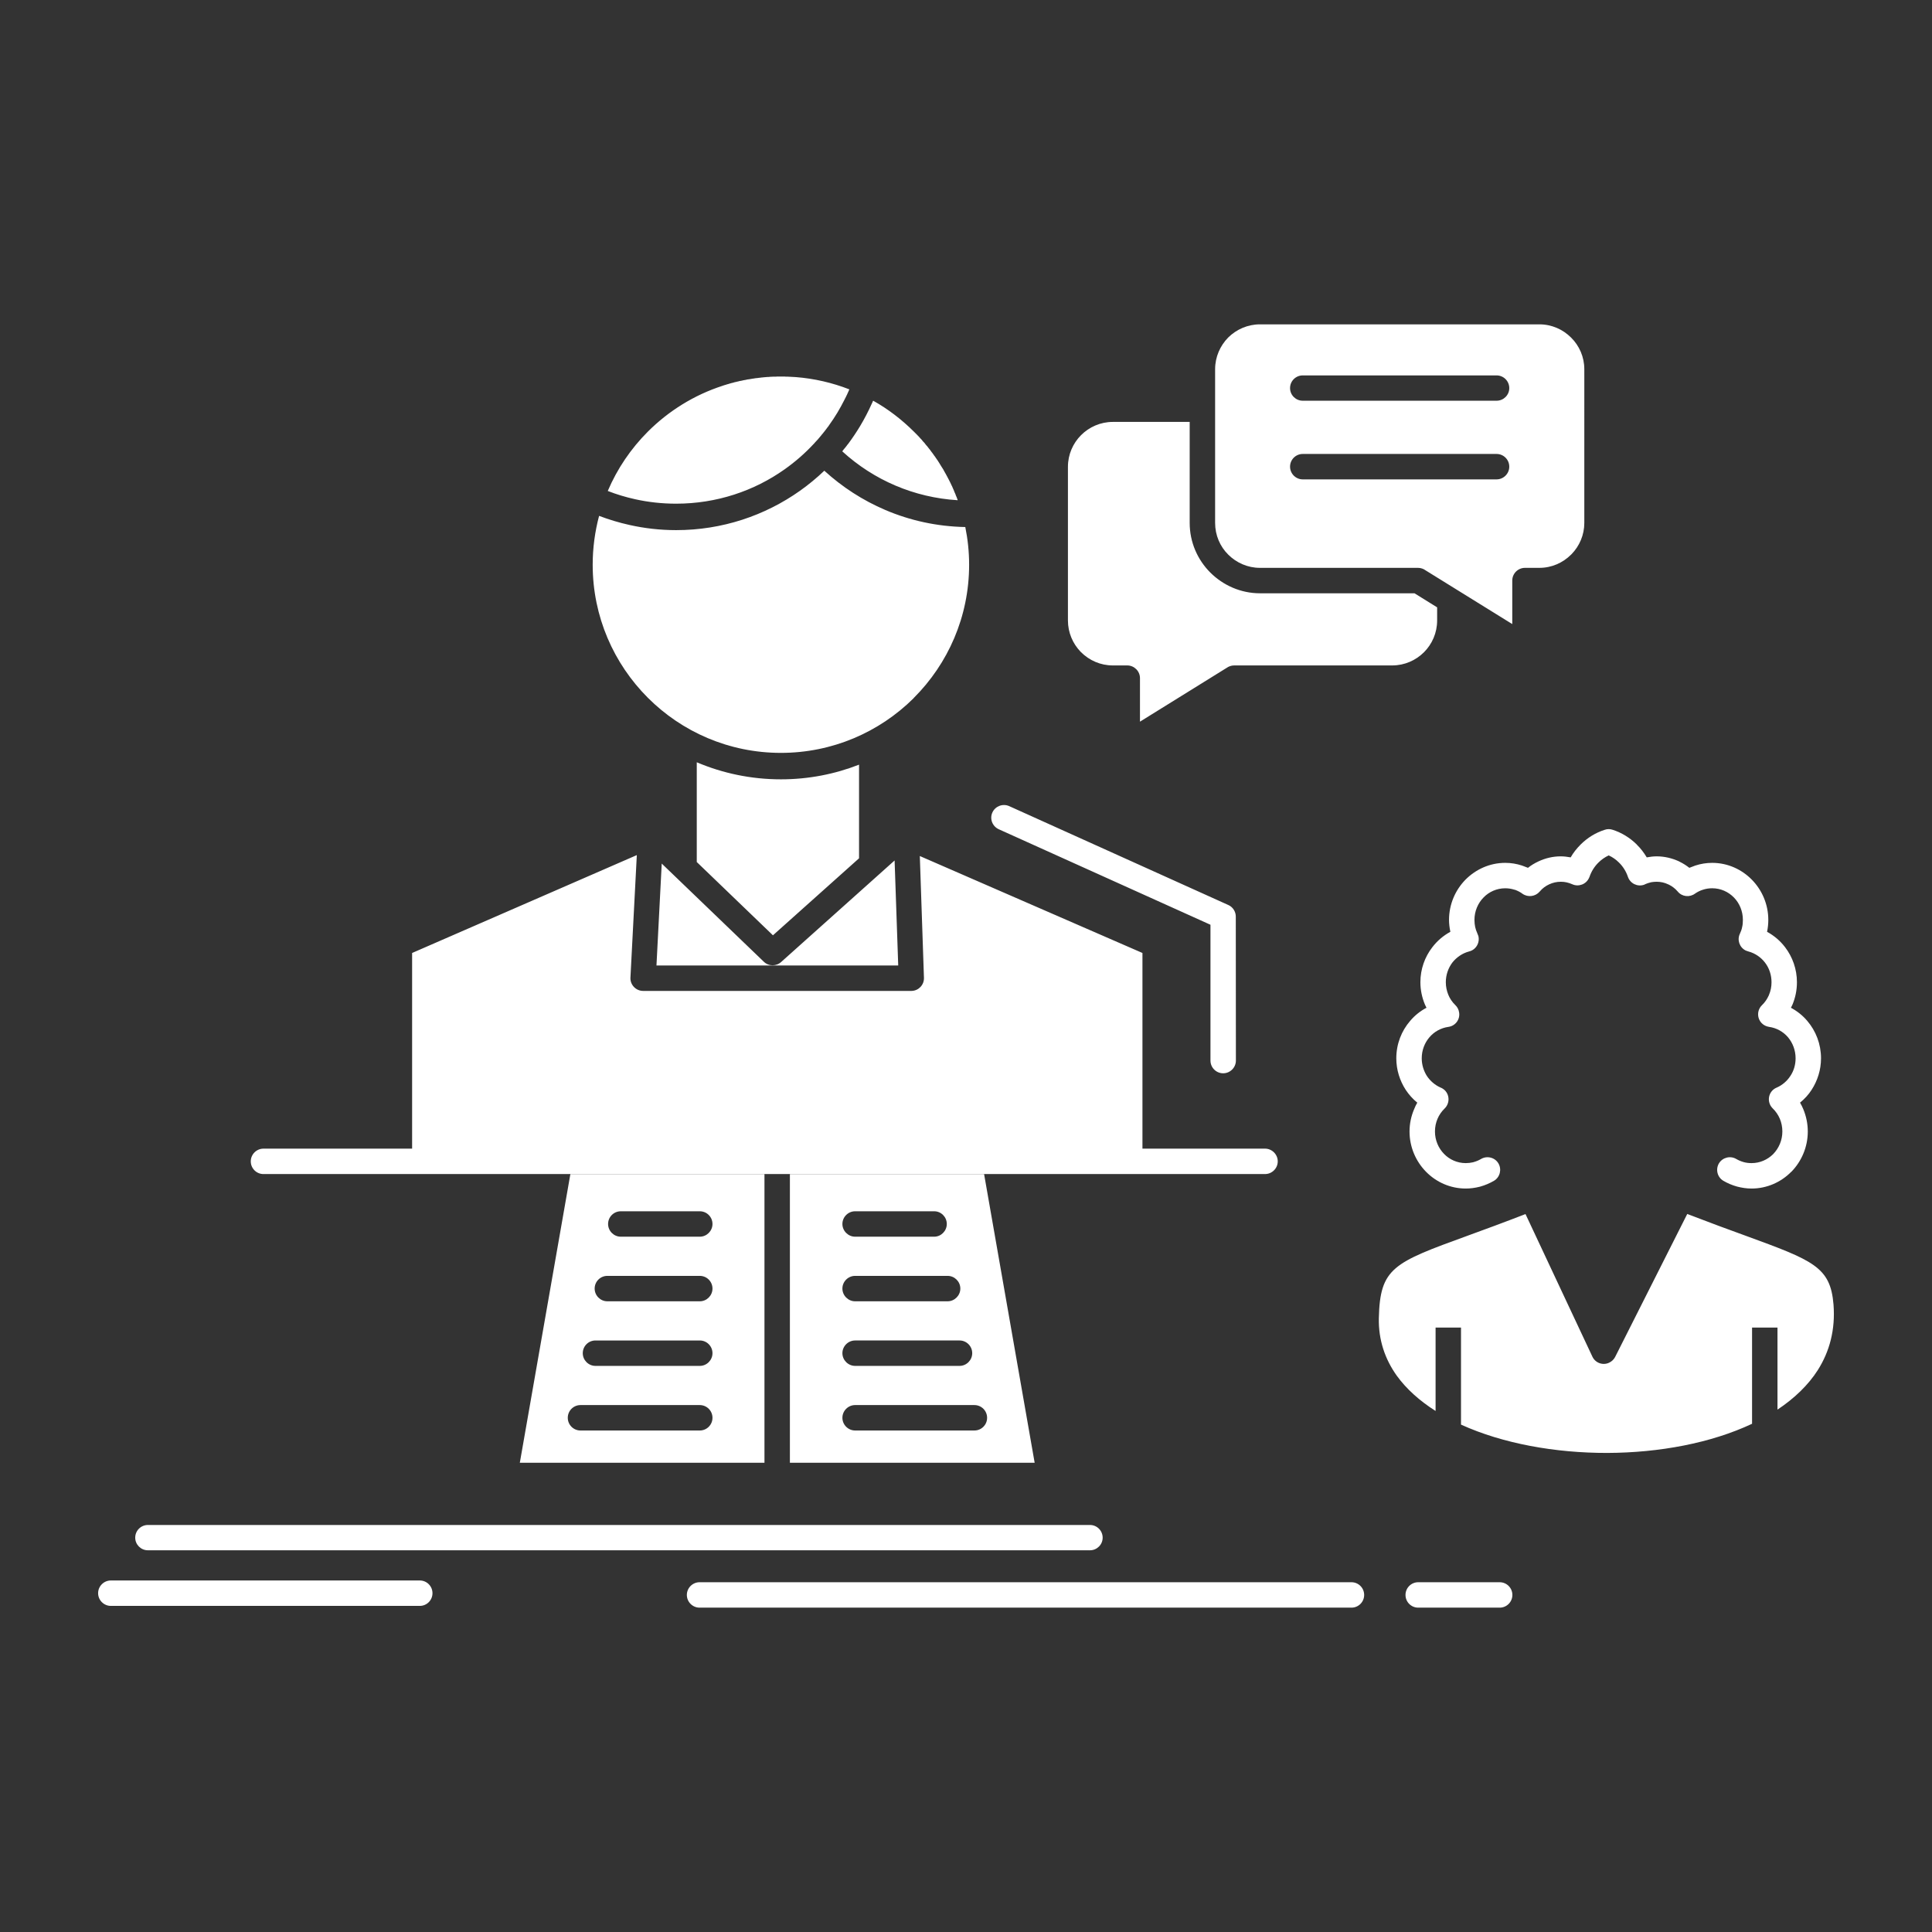 <svg height="512px" style="enable-background:new 0 0 512 512;" version="1.1" viewBox="0 0 512 512" width="512px" xml:space="preserve" xmlns="http://www.w3.org/2000/svg" xmlns:xlink="http://www.w3.org/1999/xlink"><rect x="0" y="0" width="512" height="512" fill="#333333" stroke="none"/><g id="_x32_67_x2C__consultation_x2C__chat_x2C__answer_x2C__contact_x2C__support"><g><path d="M407.944,85.955h-74.038c-3.26,0-6.246,1.342-8.409,3.479    c-2.137,2.164-3.479,5.149-3.479,8.409v40.729c0,3.288,1.316,6.273,3.479,8.41c2.163,2.164,5.149,3.506,8.409,3.506h41.881    c0.74,0,1.452,0.247,2,0.657l22.98,14.243v-11.531c0-1.862,1.508-3.369,3.37-3.369h3.807c3.287,0,6.245-1.342,8.409-3.506    l0.138-0.137c2.081-2.137,3.369-5.068,3.369-8.273V97.843c0-3.26-1.343-6.245-3.507-8.382    C414.189,87.297,411.231,85.955,407.944,85.955 M392.496,307.14c1.589-0.931,3.671-0.411,4.602,1.177    c0.932,1.59,0.41,3.672-1.178,4.603c-1.123,0.657-2.355,1.179-3.615,1.534l-0.219,0.055c-1.206,0.301-2.41,0.466-3.644,0.466    c-4.108,0-7.834-1.698-10.546-4.465c-2.684-2.739-4.355-6.519-4.355-10.655c0-2.082,0.439-4.108,1.232-5.943    c0.22-0.604,0.521-1.15,0.822-1.699c-1.178-0.958-2.219-2.109-3.068-3.396c-1.561-2.41-2.492-5.286-2.492-8.354    c0-3.78,1.369-7.26,3.671-9.916c1.204-1.425,2.657-2.602,4.327-3.479l-0.41-0.85c-0.768-1.836-1.206-3.835-1.206-5.917    c0-3.478,1.179-6.71,3.151-9.258c1.287-1.698,2.93-3.095,4.793-4.108c-0.22-1.041-0.356-2.109-0.356-3.15    c0-4.136,1.671-7.916,4.354-10.654c2.713-2.739,6.438-4.465,10.547-4.465c1.533,0,3.013,0.246,4.437,0.712l1.589,0.603    c0.85-0.686,1.78-1.233,2.767-1.698c1.809-0.85,3.808-1.343,5.916-1.343c0.85,0,1.726,0.109,2.631,0.273    c0.711-1.26,1.616-2.383,2.629-3.396c1.78-1.78,3.971-3.149,6.409-3.917c0.686-0.246,1.424-0.219,2.082,0    c2.41,0.768,4.602,2.137,6.382,3.89l0.055,0.081c1.014,0.986,1.862,2.109,2.603,3.342c0.876-0.164,1.753-0.273,2.629-0.273    c2.082,0,4.082,0.493,5.89,1.315l0.246,0.137c0.904,0.438,1.753,0.986,2.521,1.589l1.588-0.603    c1.426-0.466,2.932-0.712,4.466-0.712c4.108,0,7.834,1.726,10.518,4.465c2.685,2.738,4.355,6.519,4.355,10.654    c0,1.041-0.109,2.109-0.328,3.15c1.862,1.014,3.506,2.41,4.793,4.108c1.945,2.548,3.122,5.78,3.122,9.258    c0,2.082-0.41,4.081-1.177,5.917l-0.412,0.85c1.645,0.877,3.124,2.054,4.328,3.479c2.273,2.656,3.644,6.136,3.644,9.916    c0,3.067-0.932,5.943-2.493,8.354c-0.821,1.287-1.89,2.438-3.067,3.396c0.328,0.549,0.604,1.123,0.85,1.699    c0.767,1.835,1.205,3.861,1.205,5.943c0,4.137-1.671,7.916-4.328,10.655l-0.082,0.054c-2.685,2.713-6.409,4.411-10.49,4.411    c-1.287,0-2.575-0.192-3.836-0.521c-1.287-0.355-2.52-0.877-3.643-1.534c-1.589-0.931-2.109-3.013-1.178-4.603    c0.959-1.588,3.014-2.107,4.602-1.177c0.603,0.356,1.26,0.63,1.945,0.822c0.657,0.19,1.369,0.273,2.109,0.273    c2.219,0,4.218-0.903,5.697-2.355l0.055-0.056c1.479-1.533,2.41-3.643,2.41-5.971c0-1.205-0.247-2.355-0.657-3.342    c-0.438-1.041-1.096-2-1.917-2.795c-0.302-0.301-0.576-0.684-0.74-1.094c-0.712-1.727,0.082-3.672,1.78-4.384    c1.479-0.63,2.767-1.726,3.67-3.122c0.877-1.314,1.37-2.904,1.37-4.656c0-2.137-0.768-4.082-2-5.561    c-1.26-1.479-3.04-2.492-5.039-2.768c-0.713-0.109-1.424-0.438-1.945-0.986c-1.287-1.341-1.26-3.45,0.055-4.738    c0.768-0.74,1.37-1.616,1.808-2.574l0.083-0.219c0.438-1.014,0.657-2.137,0.657-3.315c0-1.972-0.63-3.779-1.727-5.204    c-1.095-1.424-2.656-2.492-4.437-2.958l-0.63-0.22c-1.672-0.793-2.383-2.793-1.589-4.465c0.273-0.574,0.493-1.178,0.603-1.779    c0.137-0.548,0.191-1.178,0.191-1.891c0-2.328-0.903-4.438-2.383-5.943c-1.479-1.508-3.506-2.438-5.752-2.438    c-0.877,0-1.698,0.137-2.438,0.383c-0.74,0.219-1.452,0.576-2.082,1.014c-1.424,1.068-3.452,0.877-4.602-0.521    c-0.657-0.767-1.452-1.397-2.356-1.835l-0.191-0.083c-0.904-0.438-1.944-0.685-3.041-0.685c-0.492,0-0.958,0.055-1.342,0.109    l-0.246,0.055c-0.438,0.109-0.904,0.247-1.288,0.412l-0.466,0.219c-1.753,0.602-3.67-0.328-4.272-2.082    c-0.493-1.451-1.314-2.768-2.383-3.808c-0.794-0.794-1.699-1.424-2.712-1.89c-1.014,0.466-1.944,1.123-2.711,1.89    c-1.069,1.04-1.891,2.356-2.384,3.808l-0.138,0.301c-0.767,1.671-2.766,2.41-4.437,1.644c-0.466-0.19-0.959-0.384-1.479-0.493    c-0.466-0.109-0.986-0.164-1.562-0.164c-1.095,0-2.137,0.246-3.067,0.685c-0.959,0.438-1.809,1.069-2.492,1.891l-0.027,0.027    c-1.123,1.314-3.068,1.589-4.521,0.603c-0.602-0.466-1.287-0.795-1.999-1.068l-0.164-0.027c-0.768-0.246-1.59-0.383-2.438-0.383    c-2.246,0-4.301,0.93-5.753,2.438c-1.479,1.506-2.41,3.615-2.41,5.943c0,0.713,0.082,1.343,0.192,1.891    c0.137,0.548,0.301,1.096,0.547,1.615l0.301,0.768c0.439,1.808-0.656,3.643-2.438,4.081c-1.779,0.466-3.342,1.534-4.465,2.958    c-1.067,1.425-1.726,3.232-1.726,5.204c0,1.179,0.247,2.302,0.658,3.315c0.411,1.013,1.04,1.945,1.835,2.711    c0.548,0.521,0.932,1.205,1.041,2.027c0.273,1.836-1.014,3.533-2.849,3.779c-2,0.275-3.78,1.288-5.041,2.768    c-1.26,1.479-2.026,3.424-2.026,5.561c0,1.725,0.52,3.342,1.369,4.684c0.877,1.314,2.109,2.383,3.562,3.04    c0.438,0.164,0.876,0.438,1.233,0.794c1.287,1.343,1.231,3.479-0.083,4.768c-0.794,0.766-1.479,1.725-1.917,2.793    c-0.412,0.986-0.658,2.109-0.658,3.314c0,2.328,0.932,4.438,2.411,5.943c1.451,1.507,3.506,2.438,5.752,2.438    c0.685,0,1.314-0.083,1.917-0.22l0.192-0.054C391.236,307.77,391.893,307.496,392.496,307.14z M418.572,352.225l-14.298-30.485    c-5.861,2.272-10.956,4.136-15.312,5.725c-19.722,7.177-23.256,8.491-23.557,21.913c-0.109,5.752,1.643,10.819,4.738,15.174    c2.575,3.563,6.108,6.712,10.3,9.368v-22.104h6.738v25.721c11.038,5.014,24.925,7.533,38.813,7.506    c13.75-0.056,27.419-2.603,38.32-7.725v-25.502h6.738v21.75c4.438-2.959,8.135-6.465,10.71-10.52    c3.095-4.902,4.656-10.654,4.136-17.339c-0.822-9.997-5.369-11.668-23.337-18.242c-4.383-1.589-9.533-3.479-15.422-5.752    l-19.119,37.909c-0.329,0.631-0.876,1.178-1.589,1.507c-1.671,0.794-3.67,0.055-4.437-1.616L418.572,352.225z M202.592,387.643    v-76.477h-51.44l-13.394,76.477H202.592z M209.331,311.166v76.477h64.863l-13.396-76.477H209.331z M227.656,227.458v-24.816    c-6.437,2.52-13.422,3.89-20.708,3.89c-7.916,0-15.449-1.616-22.298-4.52v26.433l20.188,19.421L227.656,227.458z M175.366,228.855    l-1.397,27.008h64.068l-0.959-27.83l-29.993,26.844c-1.288,1.232-3.369,1.26-4.657,0L175.366,228.855z M210.782,99.925    L210.782,99.925h-0.163l-0.193-0.028h-0.163h-0.111h-0.054l-0.191-0.027h-0.165h-0.165l-0.081-0.027h-0.11h-0.165h-0.163    l-0.191-0.027h-0.165h-0.165h-0.191h-0.109h-0.056l-0.191-0.027h-0.165h-0.163h-0.083h-0.11h-0.164h-0.191h-0.165h-0.493h-0.165    h-0.356l-0.274,0.027h-0.219h-0.437h-0.056l-0.493,0.027h-0.081l-0.439,0.027l-0.191,0.027h-0.302l-0.33,0.028l-0.63,0.054h-0.026    l-0.493,0.055h-0.11l-0.354,0.056l-0.275,0.026l-0.218,0.027l-0.413,0.056h-0.081l-0.493,0.055l-0.056,0.026l-0.411,0.057    l-0.191,0.026l-0.302,0.056l-0.328,0.055l-0.165,0.027l-0.437,0.055H198.1l-0.465,0.109l-0.139,0.027l-0.354,0.055l-0.248,0.055    l-0.219,0.055l-0.382,0.082h-0.083l-0.493,0.11l-0.028,0.026l-0.439,0.082l-0.163,0.056l-0.302,0.054l-0.302,0.083l-0.164,0.054    l-0.438,0.11h-0.028l-0.465,0.137l-0.109,0.028l-0.33,0.109l-0.246,0.055l-0.22,0.082l-0.384,0.109l-0.519,0.164l-0.055,0.027    c-7.561,2.438-14.354,6.684-19.832,12.162c-4.492,4.492-8.107,9.807-10.628,15.723c2.329,0.904,4.768,1.644,7.259,2.191    c3.452,0.767,7.094,1.178,10.848,1.178c10.737,0,20.68-3.369,28.787-9.121c2.821-2,5.424-4.273,7.752-6.793l0.028-0.027    l0.055-0.055l0.054-0.055l0.054-0.083l0.686-0.739l0,0l0.109-0.109l0.986-1.178v-0.027l0.109-0.109l0.165-0.22h0.028l0.109-0.137    l0.083-0.11l0.054-0.081l0.055-0.056l0.083-0.109l0.11-0.137l0.026-0.027l0.054-0.082l0.111-0.137l0.083-0.11l0.026-0.026    l0.083-0.11l0.083-0.11l0.083-0.109v-0.027l0.109-0.109l0.083-0.137l0.054-0.082l0.055-0.027l0.083-0.137l0.082-0.109l0.055-0.055    l0.056-0.083l0.081-0.137c0.795-1.096,1.536-2.219,2.247-3.396c0.657-1.096,1.26-2.219,1.835-3.342l0.027-0.054l0.383-0.768    l0.027-0.027l0.055-0.138l0.082-0.164l0.137-0.273l0.056-0.137l0.027-0.056l0.11-0.246l0.054-0.137l0,0l0.083-0.137l0.055-0.164    l0.055-0.11v-0.027l0.082-0.138l0.055-0.164l0.027-0.055C220.589,101.432,215.795,100.309,210.782,99.925z M231.408,106.197    l-0.055,0.082l-0.055,0.109l-0.054,0.109l-0.028,0.082v0.027l-0.109,0.22l-0.055,0.109c-0.931,2.082-1.972,4.081-3.123,5.999    c-0.959,1.588-2,3.149-3.123,4.656l-0.083,0.109l-0.082,0.082l-0.083,0.109l-0.027,0.027l-0.056,0.083l-0.082,0.108l-0.055,0.083    l-0.082,0.109l-0.055,0.055l-0.027,0.056l-0.083,0.082l-0.082,0.109l-0.083,0.109l-0.055,0.082h-0.027l-0.082,0.109l-0.083,0.109    l-0.083,0.082l-0.082,0.109v0.027l-0.083,0.083l-0.055,0.083l-0.082,0.109l-0.083,0.109l0,0c4.136,3.779,8.903,6.875,14.134,9.093    c5.095,2.165,10.656,3.507,16.462,3.862l-0.082-0.246l-0.109-0.273v-0.027l-0.083-0.22l-0.11-0.247l-0.027-0.081l-0.083-0.165    l-0.082-0.273l-0.109-0.247l-0.11-0.246l-0.083-0.191l-0.027-0.056l-0.082-0.246l-0.109-0.246l0,0l-0.11-0.247l-0.109-0.247    l-0.027-0.054l-0.083-0.22l-0.11-0.219l-0.054-0.11l-0.412-0.876l-0.109-0.219l-0.028-0.028l-0.11-0.246    c-0.493-0.958-1.013-1.917-1.534-2.821l-0.027-0.082l-0.11-0.164l-0.576-0.904l-0.137-0.246l-0.137-0.191v-0.027l-0.137-0.22    l-0.301-0.466l-0.137-0.219l-0.055-0.082l-0.11-0.137l-0.137-0.22l-0.11-0.138l-0.054-0.082l-0.137-0.219l-0.137-0.191    l-0.028-0.027l-0.164-0.219l-0.137-0.221h-0.027l-0.137-0.218l-0.165-0.22l-0.027-0.055l-0.137-0.137l-0.137-0.219l-0.11-0.109    l-0.054-0.109l-0.165-0.221l-0.137-0.164l-0.027-0.027l-0.164-0.219l-0.165-0.191v-0.027l-0.164-0.192l-0.164-0.219l-0.055-0.028    l-0.137-0.164l-0.164-0.219l-0.083-0.082l-0.082-0.137l-0.192-0.219l-0.109-0.11l-0.082-0.083l-0.192-0.218l-0.11-0.138    l-0.054-0.082l-0.192-0.219l-0.137-0.137l-0.054-0.056l-0.192-0.218l-0.164-0.166l-0.027-0.055l-0.192-0.191l-0.192-0.191V115.4    l-0.411-0.411l0,0l-0.191-0.191l-0.192-0.192l-0.027-0.027l-0.192-0.191C238.996,111.209,235.38,108.416,231.408,106.197z     M255.813,139.669c-7.505-0.138-14.654-1.726-21.2-4.52c-5.972-2.547-11.423-6.081-16.162-10.408    c-2,1.917-4.164,3.697-6.436,5.313c-9.286,6.574-20.599,10.436-32.842,10.436c-4.192,0-8.328-0.465-12.353-1.369    c-2.739-0.603-5.452-1.425-8.055-2.41c-1.095,4.137-1.698,8.463-1.698,12.955c0,13.752,5.589,26.215,14.627,35.254    c9.012,9.012,21.475,14.6,35.253,14.6c13.667,0,26.077-5.506,35.088-14.408l0.164-0.191c9.04-9.039,14.627-21.502,14.627-35.254    C256.827,146.243,256.471,142.9,255.813,139.669z M164.518,327.738c-1.862,0-3.369-1.534-3.369-3.369    c0-1.863,1.507-3.369,3.369-3.369h20.927c1.864,0,3.369,1.506,3.369,3.369c0,1.835-1.505,3.369-3.369,3.369H164.518z     M160.958,344.857c-1.862,0-3.369-1.534-3.369-3.369c0-1.863,1.507-3.369,3.369-3.369h24.487c1.864,0,3.369,1.506,3.369,3.369    c0,1.835-1.505,3.369-3.369,3.369H160.958z M157.808,361.977c-1.863,0-3.369-1.533-3.369-3.368c0-1.862,1.506-3.369,3.369-3.369    h27.637c1.864,0,3.369,1.507,3.369,3.369c0,1.835-1.505,3.368-3.369,3.368H157.808z M153.835,379.097    c-1.862,0-3.369-1.507-3.369-3.369s1.507-3.369,3.369-3.369h31.61c1.864,0,3.369,1.507,3.369,3.369s-1.505,3.369-3.369,3.369    H153.835z M247.568,321c1.835,0,3.342,1.506,3.342,3.369c0,1.835-1.506,3.369-3.342,3.369h-20.954    c-1.835,0-3.369-1.534-3.369-3.369c0-1.863,1.534-3.369,3.369-3.369H247.568z M251.13,338.119c1.835,0,3.369,1.506,3.369,3.369    c0,1.835-1.534,3.369-3.369,3.369h-24.516c-1.835,0-3.369-1.534-3.369-3.369c0-1.863,1.534-3.369,3.369-3.369H251.13z     M254.279,355.239c1.863,0,3.369,1.507,3.369,3.369c0,1.835-1.506,3.368-3.369,3.368h-27.665c-1.835,0-3.369-1.533-3.369-3.368    c0-1.862,1.534-3.369,3.369-3.369H254.279z M258.224,372.358c1.863,0,3.369,1.507,3.369,3.369s-1.506,3.369-3.369,3.369h-31.609    c-1.835,0-3.369-1.507-3.369-3.369s1.534-3.369,3.369-3.369H258.224z M345.246,106.197c-1.863,0-3.369-1.507-3.369-3.342    c0-1.863,1.506-3.369,3.369-3.369h51.358c1.862,0,3.369,1.506,3.369,3.369c0,1.835-1.507,3.342-3.369,3.342H345.246z     M345.246,127.041c-1.863,0-3.369-1.533-3.369-3.369c0-1.861,1.506-3.369,3.369-3.369h51.358c1.862,0,3.369,1.508,3.369,3.369    c0,1.836-1.507,3.369-3.369,3.369H345.246z M69.826,311.139c-1.862,0-3.369-1.506-3.369-3.369c0-1.836,1.507-3.369,3.369-3.369    h39.389v-51.852l59.549-25.939l-1.698,32.623c0,1.862,1.534,3.369,3.369,3.369h71.163c1.862-0.056,3.314-1.616,3.26-3.451    l-1.096-32.295l59,25.693V304.4h32.486c1.836,0,3.369,1.533,3.369,3.369c0,1.863-1.533,3.369-3.369,3.369H69.826z     M264.688,219.761c-1.698-0.767-2.466-2.767-1.698-4.437c0.767-1.699,2.766-2.438,4.438-1.699l58.096,26.214    c1.233,0.548,1.973,1.78,1.973,3.067l0.027,38.156c0,1.863-1.533,3.369-3.369,3.369c-1.862,0-3.369-1.506-3.369-3.369V245.07    L264.688,219.761z M39.204,410.843c-1.863,0-3.369-1.507-3.369-3.341c0-1.863,1.506-3.369,3.369-3.369h249.643    c1.863,0,3.369,1.506,3.369,3.369c0,1.834-1.506,3.341-3.369,3.341H39.204z M185.391,426.045c-1.835,0-3.369-1.507-3.369-3.369    s1.534-3.369,3.369-3.369h172.757c1.862,0,3.369,1.507,3.369,3.369s-1.507,3.369-3.369,3.369H185.391z M375.842,426.045    c-1.861,0-3.369-1.507-3.369-3.369s1.508-3.369,3.369-3.369h21.585c1.862,0,3.369,1.507,3.369,3.369s-1.507,3.369-3.369,3.369    H375.842z M29.371,425.58c-1.835,0-3.369-1.507-3.369-3.369c0-1.863,1.534-3.369,3.369-3.369h81.871    c1.864,0,3.369,1.506,3.369,3.369c0,1.862-1.505,3.369-3.369,3.369H29.371z M294.9,111.813h20.379v26.76    c0,5.123,2.082,9.779,5.479,13.176c3.396,3.369,8.054,5.479,13.148,5.479h40.95l5.999,3.726v3.479    c0,3.286-1.343,6.271-3.479,8.408c-2.163,2.164-5.149,3.506-8.437,3.506h-41.854c-0.768,0-1.452,0.246-2.027,0.658l-22.953,14.243    v-11.532c0-1.863-1.535-3.369-3.369-3.369H294.9c-3.259,0-6.245-1.342-8.409-3.506l-0.137-0.137    c-2.054-2.137-3.341-5.068-3.341-8.271v-40.732c0-3.259,1.341-6.244,3.478-8.381C288.655,113.154,291.642,111.813,294.9,111.813z" fill="#ffffff" opacity="1" original-fill="#000000"></path></g></g><g id="Layer_1"></g></svg>